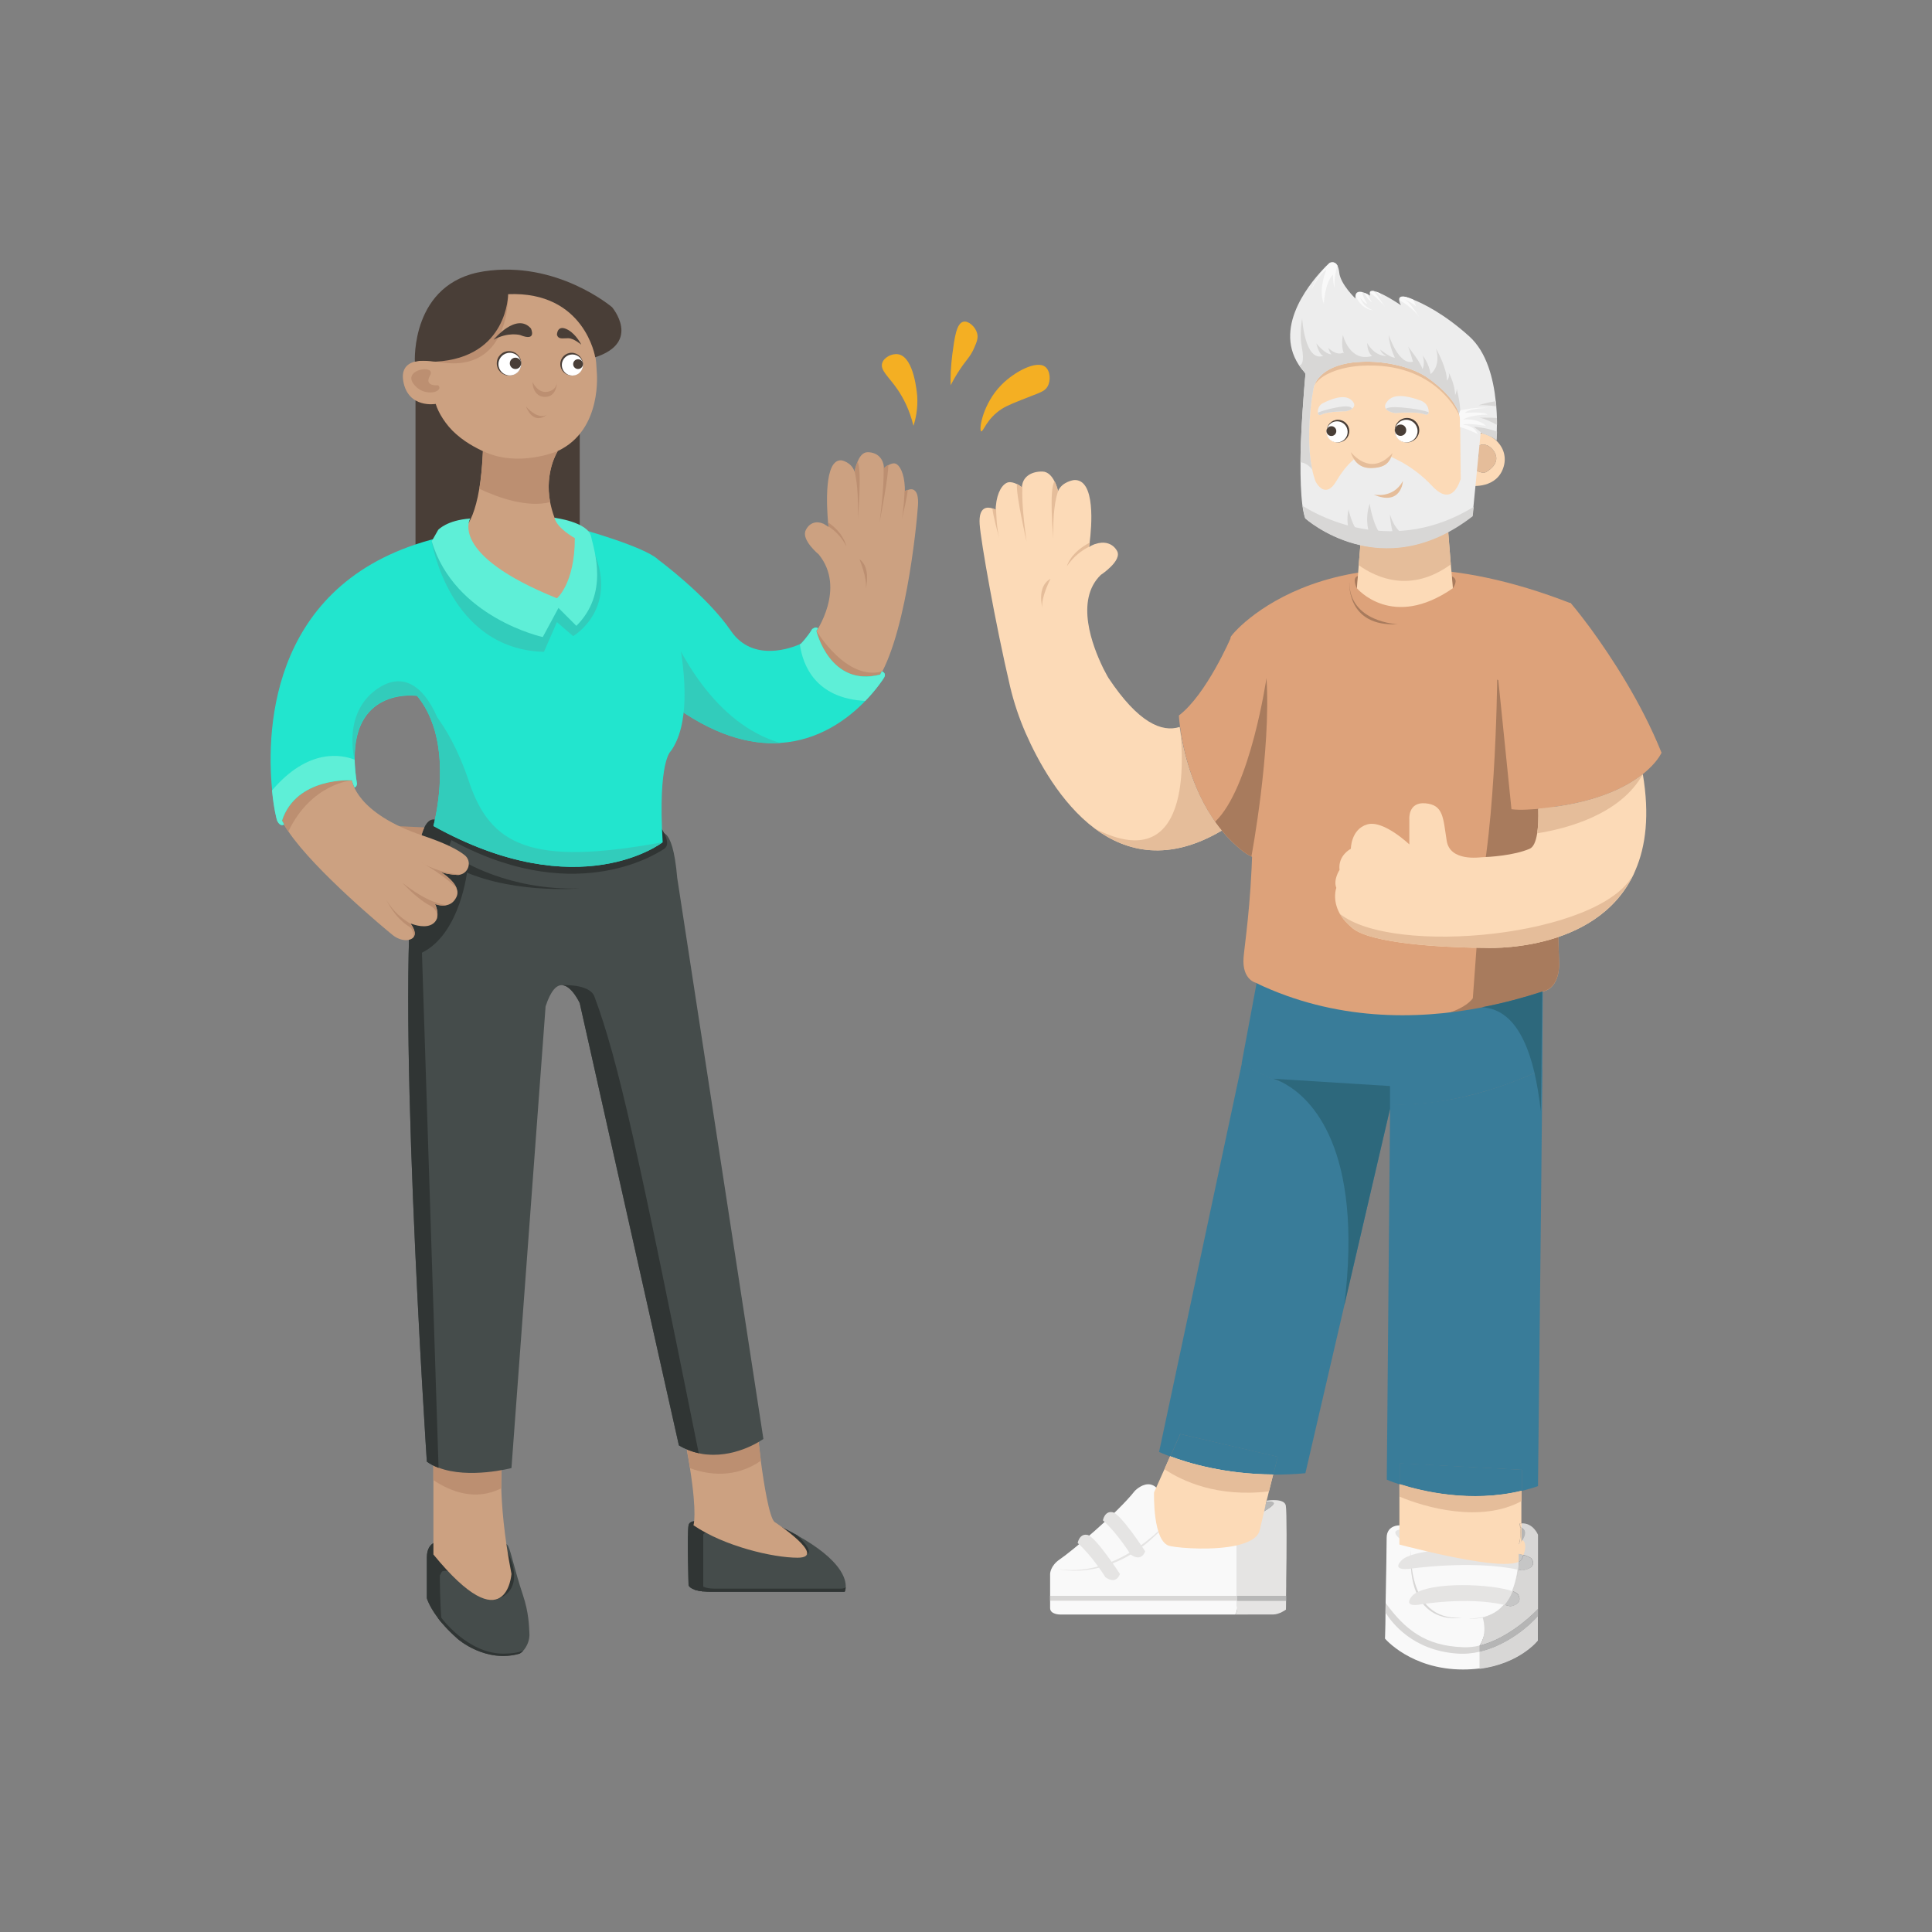 <svg xmlns="http://www.w3.org/2000/svg" xmlns:xlink="http://www.w3.org/1999/xlink" id="Calque_2" x="0px" y="0px" viewBox="0 0 1500 1500" style="enable-background:new 0 0 1500 1500;" xml:space="preserve"><rect x="0" y="0" width="1500" height="1500" fill="#808080" stroke="none"/><style type="text/css">	.st0{fill:#493E37;}	.st1{fill:#454C4B;}	.st2{fill:#303534;}	.st3{fill:#CCA181;}	.st4{fill:#BC8F71;}	.st5{fill:#FFFFFF;}	.st6{fill:#22E5CE;}	.st7{fill:#32CCBB;}	.st8{fill:#5EEFD7;}	.st9{fill:#F9F9F9;}	.st10{fill:#D8D7D6;}	.st11{fill:#E5E4E3;}	.st12{fill:#FCDAB7;}	.st13{fill:#B7B7B7;}	.st14{fill:#B5B5B5;}	.st15{fill:#C6C6C6;}	.st16{fill:#DDA27A;}	.st17{fill:#A87B5D;}	.st18{fill:#397C99;}	.st19{fill:#2D687C;}	.st20{fill:#E5BD9A;}	.st21{fill:#EDEDED;}	.st22{fill:#F4AF23;}</style><g>	<g id="polo_x5F_elle">		<g>			<rect x="322.6" y="276.4" class="st0" width="127.5" height="175.5"></rect>			<path class="st1" d="M406.3,1281.5c-1.1,1.3-2.3,2.1-2.9,2.4c-26.5,7.6-48-11.4-48-11.4c-5-4.4-9.1-8.6-12.4-12.5     c-1.1-1.3-2.1-2.5-3-3.8c-6.9-9.2-8.6-15.3-8.6-15.3s0-17.7,0-31.6s11.4-12.6,11.4-12.6l4.7-0.1l37.6-1c2.8-0.1,8.5,2.4,9.5,4.9     c2.7,6.1,4.7,17.7,11.4,37.9c4.7,14,4.7,24.6,5,29C411.6,1273.5,408.8,1278.7,406.3,1281.5z"></path>			<path class="st1" d="M656.6,1232.4c-0.1,2.3-0.8,3.5-0.8,3.5s-87.1,0-103.5,0c-2.4,0-4.5-0.1-6.3-0.3c-3.3-0.4-5.6-0.9-7.2-1.5     c-3.7-1.4-4.2-3.2-4.2-3.2s-1.3-40.4,0-46.7c1.3-6.3,16.4-1.3,16.4-1.3h0.8l41,1l11.1,0.3c5.4,2.7,10.4,5.2,14.8,7.7     C653.2,1211.1,657,1225.9,656.6,1232.4z"></path>			<path class="st2" d="M342.8,1220.7c-1.3,2.5-1.3,2.5-1.3,2.5s0,23,1.5,36.7c-9.6-11.4-11.6-19.1-11.6-19.1s0-17.7,0-31.6     s11.4-12.6,11.4-12.6l4.7-0.1l4.2,24.1C351.6,1220.7,343.9,1218.2,342.8,1220.7z"></path>			<path class="st2" d="M383.3,1242.2c0,0,28.9-3.8,8.7-41.7C371.8,1162.7,383.3,1242.2,383.3,1242.2L383.3,1242.2z"></path>			<path class="st2" d="M552.6,1190.3c0,0-6.6-1.1-6.6,1.4v43.9c-10.5-1.1-11.4-4.8-11.4-4.8s-1.3-40.4,0-46.7     c1.3-6.3,16.4-1.3,16.4-1.3h0.8L552.6,1190.3z"></path>			<path class="st2" d="M626.7,1206.6c0,0-30.8-15.3-33.8-22.7l11.1,0.3c5.4,2.7,10.4,5.2,14.8,7.7     C632.8,1205.1,626.7,1206.6,626.7,1206.6z"></path>			<path class="st2" d="M656.6,1232.4c-0.1,2.3-0.8,3.5-0.8,3.5s-87.1,0-103.5,0c-2.4,0-4.5-0.1-6.3-0.3c-3.3-0.4-5.6-0.9-7.2-1.5     c1.3-3.5,3.4-5.7,3.4-5.7s1.3,5,12.6,5s98.5,0,98.5,0S655.1,1233.4,656.6,1232.4z"></path>			<path class="st2" d="M406.3,1281.5c-1.1,1.3-2.3,2.1-2.9,2.4c-26.5,7.6-48-11.4-48-11.4c-5-4.4-9.1-8.6-12.4-12.5     c-1.1-1.3-2.1-2.5-3-3.8c1.3-0.1,2.7-0.1,2.7-0.1s20.3,27.8,48.1,27.8C397.7,1283.9,402.6,1283,406.3,1281.5z"></path>			<path class="st3" d="M457,415.9c0,0,20.2,59.3-17.7,77S351,426,349.7,423.5c-1.3-2.5,5-8.8,5-8.8s11.6-0.9,17.4-35.1     c1.3-7.8,2.3-17.5,2.8-29.3l0,0c-0.5-0.4-11.6-5-20.8-13.3c-8-6.9-14-17-15.8-23.4c0,0-21.5,3.8-25.2-17.7s25.2-15.1,25.2-15.1     s5-58.1,60.6-58.1c2.8,0,61.9-5,64.4,65.6c0,0,5,45.4-30.3,61.9c0,0-10.4,15.9-5.9,39.6c0.8,3.8,1.8,7.8,3.4,12.1L457,415.9z"></path>			<path class="st3" d="M712.7,392.6c-1,15.1-10.1,108.6-34.1,138.9c0,0-49.2,15.1-45.4-40.4c0,0,24-34.1,2.5-60.6     c0,0-13.9-11.4-10.1-18.9c3-6.1,8.6-7.3,13.9-4.9c0.3,0.1,0.5,0.3,0.6,0.4c1,0.5,2.1,1.3,3.2,2c0,0,0-0.1,0-0.3     c0-0.5-0.1-1.6-0.4-3.2c-1-11.7-3.4-49.4,10.5-48.2c0,0,7.6,1.3,10.1,8.8c0,0,0,0,0-0.1c0.1-0.6,0.8-4.2,2.3-7.6     c1.5-3.8,4-7.4,7.8-7.4c6.6,0,11.2,3.8,12.4,9.8c0.1,0.9,0.3,1.8,0.3,2.8c0,0,1.4-1.4,3.4-2.5c1.6-1,3.7-1.8,5.4-1.3     c3.5,1.1,6.9,7.6,7.4,18.3c0,1,0.1,2,0.1,3.2c0,0,0.9-0.6,2.3-1C708,379.1,713.6,379.1,712.7,392.6z"></path>			<path class="st4" d="M657.1,424.1c-4-7.7-9.2-12.4-13.9-15.4c0-0.5-0.1-1.6-0.4-3.2C654.8,413.6,657,423.4,657.1,424.1z"></path>			<path class="st3" d="M397.1,1222c0,0-3.8,54.3-60.6-15.1v-72c0,0,37.9-27.8,53,6.3c0,0-0.4,4.8-0.3,14.3     C389.6,1168.7,391.1,1191.1,397.1,1222z"></path>			<path class="st3" d="M619.2,1209.4c-18.9,0-56.8-8.8-80.8-25.2c0,0,3-8.1-2.7-44.2c-0.6-4.3-1.5-8.8-2.4-13.9     c-8.8-48,51.8-29,55.5-7.6c0,0,0.8,6.7,1.9,15.7c2.3,17.5,6.6,44.2,10.7,47.5C601.6,1181.6,643.2,1209.4,619.2,1209.4z"></path>			<path class="st4" d="M413.5,296.6c0,0,3.8,8.8,11.4,7.6s7.6-7.6,7.6-7.6s0,10.1-7.6,11.4C417.2,309.2,413.5,302.9,413.5,296.6z"></path>			<path class="st4" d="M424.8,321.9c0,0-6.3,5-16.4-6.3C408.4,315.6,413.5,330.7,424.8,321.9z"></path>			<path class="st4" d="M427.1,389.9c-17.9,4.3-39.9-3.3-54.9-10.4c1.3-7.8,2.3-17.5,2.8-29.3c27.1,13.3,58.1,0,58.1,0     S422.7,366.2,427.1,389.9z"></path>			<path class="st4" d="M389.2,1155.5c-20.2,10.2-39.5,2.5-52.8-6.4v-14.1c0,0,37.9-27.8,53,6.3     C389.5,1141.2,389.1,1146,389.2,1155.5z"></path>			<path class="st4" d="M590.8,1134.1c-20.1,13.9-40.9,11-55,5.8c-0.6-4.3-1.5-8.8-2.4-13.9c-8.8-48,51.8-29,55.5-7.6     C588.9,1118.5,589.7,1125.2,590.8,1134.1z"></path>			<path class="st4" d="M394.5,228.4c0,0,2.5,65.6-58.1,51.8C336.5,280.2,350.3,213.3,394.5,228.4L394.5,228.4z"></path>			<circle class="st0" cx="443.8" cy="282.7" r="8.8"></circle>			<ellipse class="st0" cx="395.2" cy="282.1" rx="9.5" ry="9.5"></ellipse>			<circle class="st5" cx="395.8" cy="282.7" r="8.8"></circle>			<circle class="st5" cx="444.4" cy="283.4" r="8.2"></circle>			<circle class="st0" cx="400.2" cy="282.1" r="4.4"></circle>			<circle class="st0" cx="448.8" cy="282.7" r="3.8"></circle>			<path class="st4" d="M666,402.7c0.6-18.9-0.9-30.2-2.5-36.7c0.1-0.6,0.8-4.2,2.3-7.6C669.4,364.4,666,402.7,666,402.7z"></path>			<path class="st4" d="M682.9,405.4c3.2-24.4,3.4-37.7,3-44.8c0.1,0.9,0.3,1.8,0.3,2.8c0,0,1.4-1.4,3.4-2.5     C690.2,368.5,682.9,405.4,682.9,405.4z"></path>			<path class="st4" d="M700,403.8c0,0.3-0.1,0.5-0.1,0.6C699.9,404.3,699.9,404.1,700,403.8z"></path>			<path class="st4" d="M704.8,380.2c-0.5,5.7-3.4,17.9-4.7,23.1c1.5-7.3,2.1-17.7,2.3-25.1c0,1,0.1,2,0.1,3.2     C702.6,381.2,703.5,380.6,704.8,380.2z"></path>			<path class="st4" d="M667.3,434.2c0,0,6.2,15.1,4.9,22.7C672.3,456.9,676.4,440.5,667.3,434.2z"></path>			<path class="st4" d="M634,489.9c0,0,23.1,39,50.9,31.4s0,0,0,0s0,27.8-44.2,18.9C596.5,531.4,634,489.9,634,489.9L634,489.9z"></path>			<path class="st4" d="M340.2,299.1c0,0-11.4,1.3-6.3-7.6c5-8.8-21-5-13,6.3C328.9,309.2,345.3,304.2,340.2,299.1z"></path>			<path class="st0" d="M383.2,263.8c0,0,17.7-21.6,29-8.8c0,0,5,10.4-8.2,5.2C404,260.1,394.5,257.5,383.2,263.8z"></path>			<path class="st0" d="M432.4,260c0,0,0-8.8,8.8-3.8c6.4,3.7,10.1,11.4,10.1,11.4s-5.8-5-10.1-5C436.9,262.5,433.7,263.8,432.4,260     z"></path>			<path class="st0" d="M394.5,228.4c0,0,0,49.2-56.2,52.4c0,0-12.8-1.6-16.2,0.1c0,0-3.4-61.4,53.4-70.2s99.7,27.8,99.7,27.8     s23.1,27.1-13.1,38.9C462.2,277.4,453.9,225.9,394.5,228.4z"></path>			<path class="st1" d="M592.7,1117.2c0,0-19.4,14.1-43.3,12.1c-2.3-0.1-4.5-0.5-6.9-1c-5-1.1-10.2-3-15.4-6.1l-77-343.4     c0,0-6.2-13.5-13.6-13.9c-4.2-0.3-8.7,3.7-12.9,16.4l-26.5,358.5c0,0-33.1,8.7-56.6-0.3c-3.3-1.3-6.3-2.8-9.1-4.8     c0,0-25.8-388.7-8.5-466c0.6-2.9,1.4-5.4,2.1-7.4c0,0,0-0.3,0-0.6c0.1-1.3,0.5-4.5,1.3-8.2c0.6-3.4,1.8-7.2,3.2-10.2     c2.3-4.8,5.7-7.8,10.7-4.9c2.1,1.3,8.3,2.4,17.3,3.3c43.7,4.7,151.9,5.6,151.9,5.6c2.5,1.3,12.6-8.8,16.4,35.3     C533.4,730.9,592.7,1117.2,592.7,1117.2z"></path>			<path class="st2" d="M542.5,1128.3c-5-1.1-10.2-3-15.4-6.1l-77-343.4c0,0-6.2-13.5-13.6-13.9l0,0c0,0,21.2-1.3,25,8.8     C480.2,823.9,495.5,895,542.5,1128.3z"></path>			<path class="st2" d="M327.6,739.7l12.9,400c-3.3-1.3-6.3-2.8-9.1-4.8c0,0-25.8-388.7-8.5-466c21.2,0.8,40,5.8,40,5.8     C363,674.9,357.9,724.6,327.6,739.7z"></path>			<path class="st2" d="M352,672.3l-26.9-11.5c0.1-1.3,0.5-4.5,1.3-8.2c0.6-3.4,1.8-7.2,3.2-10.2c2.3-4.8,5.7-7.8,10.7-4.9     c2.1,1.3,8.3,2.4,17.3,3.3C340.7,661.7,352,672.3,352,672.3z"></path>			<path class="st2" d="M509.4,637.5c0,0,13.9,16.4,6.3,21.5s-72.5,45.8-168.8-8.7c0,0-15.3-11.4,2.9-14     C368,633.6,509.4,637.5,509.4,637.5z"></path>			<path class="st2" d="M357.5,667.3c0,0,36.5,24.1,92.3,22.5c0,0-56.9,4.9-97.8-17.3S357.5,667.3,357.5,667.3z"></path>			<path class="st4" d="M329.5,642.4c-1.5,3-2.5,6.8-3.2,10.2l-22.7-11.4L329.5,642.4z"></path>			<path class="st3" d="M357.5,679c-0.8,0.3-1.6,0.3-2.5,0.3c-4.5-0.3-9.8-0.9-13.4-2.7c0.6,0.4,10.2,6.1,12.9,13     c0.9,2.3,1,4.7-0.3,7.2c-1.9,3.7-4.5,5.3-7.2,5.9c-4.7,1.1-9.2-0.9-9.2-0.9s3.4,6.8,1.1,12.1c-0.5,1.1-1.3,2.1-2.4,3     c-5.6,4.4-14.9,1.1-17.2,0.3l0,0c-0.3-0.1-0.4-0.1-0.5-0.1c0.3,0.4,4.9,6.4,2.5,10.1c0,0.1-0.1,0.1-0.1,0.3     c-2.7,3.5-10.1,3.4-16.3-1.5c-5.3-4.3-60.1-49.7-80.9-80.3c-3.7-5.3-6.3-10.2-7.4-14.4c0,0,17.7-41.7,56.8-25.2     c0,0,2.5,25.2,55.5,42.9c16.7,5.6,26.4,10.6,31.8,14.9C366.5,668.4,364.1,677.4,357.5,679z"></path>			<path class="st4" d="M326.6,669.2c0.5,0.3,1.6,1,3.3,2C328.8,670.6,327.6,669.9,326.6,669.2z"></path>			<path class="st4" d="M355,679.3c-4.5-0.3-9.8-0.9-13.4-2.7c0.6,0.4,10.2,6.1,12.9,13c-6.1-6.7-18.4-14.8-24.5-18.4     c10.7,5.9,22.3,7.4,27.6,7.8C356.8,679.3,355.9,679.3,355,679.3z"></path>			<path class="st4" d="M337.7,701.9c0,0,3.4,6.8,1.1,12.1c0.9-3.7,0.5-8.1-4.9-10.9c-9.8-4.9-20.7-16.9-21.5-17.7     c19.1,15,30.6,17,34.5,17.3C342.3,703.9,337.7,701.9,337.7,701.9z"></path>			<path class="st4" d="M321.3,727.1c0,0.1-0.1,0.1-0.1,0.3c-0.6-6.8-3.3-7.8-3.3-7.8c-11.9-7.4-17.7-20.6-18.1-21.3     c5.2,9.5,13.3,15.7,19.4,19.1c-0.3-0.1-0.4-0.1-0.5-0.1C319,717.4,323.8,723.5,321.3,727.1z"></path>			<path class="st4" d="M273.3,605.9c0,0-31.4,2.1-49.4,39.6c-3.7-5.3-6.3-10.2-7.4-14.4C216.5,631.2,234.2,589.5,273.3,605.9z"></path>			<path class="st6" d="M686.2,526.4c-0.6,1-5.6,8.7-14.4,17.8c-13.3,13.8-35.5,30.6-65.9,32.6c-23.9,1.5-52.8-6.1-86.4-31.6     l-5.7-71.5l-3.2-39.5c0,0,37.9,27.8,56.8,55.5c17.3,25.4,48.4,12.8,53.5,10.5c0.5-0.3,0.8-0.4,0.8-0.4s5-5,8.8-11.4     c0,0,2.9-2.4,4.5-0.6l-1.3,1.9c0,0,10.5,44.1,49.6,34l1.3-2.5C684.9,521.3,688.7,522.6,686.2,526.4z"></path>			<path class="st7" d="M605.9,576.9c-23.9,1.5-52.8-6.1-86.4-31.6l-5.7-71.5C526.6,506.8,555,561.9,605.9,576.9z"></path>			<path class="st6" d="M520.8,583.2c0,0-10.1,7.6-6.3,70.7c0,0-64.4,50.5-178-12.6c0,0,11.6-42,0-77.5c-2.8-8.5-6.8-16.4-12.6-23.5     l0,0c0,0-49.4-7.3-48.5,49.7c0.1,5.6,0.6,11.6,1.8,18.4c0,0,0,2.4-1.9,3c0,0-1.9-4.3-1.9-5.6c0,0-43.2-2.9-54.4,31.3l1.6,3     c0,0-2.8,2.3-5.3-2.8c-0.5-1.1-2.7-10-4-23.6c-5-50,0-164.4,129-196.1l0.4,0.3l82.9,56.6l20.2-10.1c0,0,15-26.1,7.6-51.1     c-0.3-0.9-0.5-1.8-0.9-2.7c0,0,48.7,13.4,60.1,23.5C510.7,434.2,549.8,542.8,520.8,583.2z"></path>			<path class="st7" d="M445,493.9l-12.6-10.9l-10.1,23.1c-73.9-2.1-87.1-85.8-87.1-85.8s2-0.9,5.4-2.3l82.9,56.6l20.2-10.1     c0,0,15-26.1,7.6-51.1c3.2,2.9,5.8,6.4,7.8,10.7C482.4,472,445,493.9,445,493.9z"></path>			<path class="st8" d="M430.5,402c0,0,25.9,3.2,28.4,14.5c2.5,11.4,13.9,44.2-11.4,69.4l-13.9-13.9l-12.2,22.6     c0,0-68.6-15-86.2-74.4l5-8.8c0,0,6.8-7.6,24.9-8.8c0,0-17.3,27.8,67.3,61.9c0,0,13.9-11.4,13.9-46.7     C446.3,417.8,432.4,410.2,430.5,402z"></path>			<path class="st8" d="M686.2,526.4c-0.6,1-5.6,8.7-14.4,17.8c-38.8-2-48.5-27.8-50.8-43.9c0.5-0.3,0.8-0.4,0.8-0.4s5-5,8.8-11.4     c0,0,2.9-2.4,4.5-0.6l-1.3,1.9c0,0,10.5,44.1,49.6,34l1.3-2.5C684.9,521.3,688.7,522.6,686.2,526.4z"></path>			<path class="st8" d="M277.1,608.4c0,0,0,2.4-1.9,3c0,0-1.9-4.3-1.9-5.6c0,0-43.2-2.9-54.4,31.3l1.6,3c0,0-2.8,2.3-5.3-2.8     c-0.5-1.1-2.7-10-4-23.6c28.2-33.2,54.2-27.8,64.1-23.9C275.5,595.6,276,601.6,277.1,608.4z"></path>			<path class="st7" d="M514.5,653.9c0,0-64.4,50.5-178-12.6c0,0,17.7-64.4-12.6-101c0.8,0.5,23.7,17,40.1,66.2     C380.6,656.4,412.2,672.8,514.5,653.9z"></path>			<path class="st7" d="M341.2,561.6l-4.8,2c-2.8-8.5-6.8-16.4-12.6-23.5l0,0c0,0-49.4-7.3-48.5,49.7c0,0-10.4-38.4,20.3-56.7     C326.4,515,341.2,561.6,341.2,561.6z"></path>		</g>	</g>	<g>		<path class="st9" d="M959,1253.5c-47.6,0-136.1,0-136.1,0s-7.6,0-7.6-5v-20.8c0-3.3,0-5.7,0-5.7s0-6.3,7.6-11.4    c7.6-5,44.2-35.3,58.1-53c0,0,18.9-20.2,25.2,18.9c0,0,2.5,17.7,40.4,15.1c0,0,4.5-1.3,10.5-3.9c1.6,0.9,3.4,3.5,3.4,11.5v48    C960.5,1247.2,961.1,1250.7,959,1253.5z"></path>		<rect x="815.3" y="1239" class="st10" width="145.2" height="3.8"></rect>		<path class="st10" d="M998.6,1239c0,1.3,0,2.5,0,3.8h-0.1c0-1.1,0-2.4,0-3.8H998.6z"></path>		<path class="st11" d="M858.2,1224.5c0,0-10.1-16.4-21.5-26.5c0,0,1.3-7.6,7.6-6.3c6.3,1.3,25.2,30.3,25.2,30.3    S867.1,1230.8,858.2,1224.5z"></path>		<path class="st11" d="M877.8,1206.9c0,0-10.1-16.4-21.5-26.5c0,0,1.3-7.6,7.6-6.3c6.3,1.3,25.2,30.3,25.2,30.3    S886.6,1213.2,877.8,1206.9z"></path>		<path class="st11" d="M910,1177.8c0,0-39.1,48-88.4,40.4C821.6,1218.2,868.3,1230.8,910,1177.8z"></path>		<path class="st12" d="M1181.4,1182.7v3.5c-0.4-0.1-0.6-0.4-1-0.5c-0.1-1.8-0.3-2.9-0.3-2.9    C1180.5,1182.8,1181,1182.7,1181.4,1182.7z"></path>		<path class="st9" d="M1148.7,1282.4v-4.7c0,0,0-0.1,0.1-0.1c6.3-9.8,4.4-21.8,4.4-21.8c6.4-1.9,11.2-5.3,15-9.7    c2.7-3.2,4.7-6.8,6.2-10.6c2.3-5.6,3.5-11.5,4.2-16.8c0.3-2.1,0.4-4,0.5-6.1c0.1-2.3,0.1-4.4,0.1-6.2c0-4.4-0.4-7.2-0.4-7.2l0,0    l0,0c-0.5-0.8-16.8-26.5-37.9-27.8c-21.5-1.3-45.4,29-45.4,29s0,0-0.1,0c-0.9-0.6-7.3-5-8.6-13c0-0.4-0.1-0.8-0.1-1.3    c0-0.6-0.1-1.1-0.1-1.8c0,0-10-0.4-10,9.7c0,5.8-0.4,30.6-0.8,50.6c0,2.5-0.1,5-0.1,7.4c0,0.1,0,0.3,0,0.5c0,3.4-0.1,6.4-0.1,9.1    c-0.1,6.4-0.3,10.6-0.3,10.6s20.2,24,60.6,24c4.5,0,8.7-0.3,12.8-0.8c31.4-4,45.3-22,45.3-22v-18.8    C1188,1261.8,1170.6,1277.4,1148.7,1282.4z"></path>		<path class="st10" d="M1095.6,1200.5c0,0-5,58.1,39.1,55.5C1134.7,1256,1090.5,1264.9,1095.6,1200.5z"></path>		<path class="st10" d="M1178.9,1199.2c0,0,5.6,59.7-38.6,57.2C1140.3,1256.4,1184,1263.6,1178.9,1199.2z"></path>		<path class="st10" d="M1148.9,1277.6l-0.1,0.1v4.7c-5.7,1.3-11.6,1.9-17.8,1.4c-34-2.5-50.1-23.6-55.2-31.6c0-0.1-0.1-0.1-0.1-0.3    c0-2.1,0.1-4.7,0.1-7.3l0.1,0.1c14.8,20.1,30.3,33.2,60.1,34.2C1140.3,1279.1,1144.6,1278.6,1148.9,1277.6z"></path>		<path class="st11" d="M1174.5,1235.5c-1.5,3.8-3.7,7.4-6.2,10.6c-29.8-6.9-67.5-0.1-67.5-0.1c-12.6,1.3-3.8-7.6-3.8-7.6    C1110,1227.4,1159.1,1229.8,1174.5,1235.5z"></path>		<path class="st11" d="M1179.2,1212.6c-0.1,1.9-0.3,3.9-0.5,6.1c-36.6-7.8-84.8-0.6-84.8-0.6c-15.4,1.3-4.7-7.6-4.7-7.6    c4-2.8,10.9-4.7,18.9-5.9l0,0c22.2-3.3,54.8-1.6,71.1,1.9C1179.3,1208.2,1179.3,1210.3,1179.2,1212.6z"></path>		<path class="st12" d="M1181.4,1196.7c-1.4,2-2.3,2.4-2.5,2.5c1.8-1.8,1.6-9.3,1.4-13.5c0.4,0.1,0.8,0.4,1,0.5v8.7v1.8H1181.4z"></path>		<path class="st11" d="M1182.2,1195.6c-0.1,0.3-0.3,0.5-0.4,0.6s-0.3,0.4-0.4,0.5v-1.8C1181.4,1194.9,1181.8,1195.2,1182.2,1195.6z    "></path>		<path class="st11" d="M1095.5,1200.5c-1.5-0.9-19.6-11-8.7-13h0.1C1088.3,1195.4,1094.6,1199.9,1095.5,1200.5z"></path>		<path class="st11" d="M998.6,1227.6c0,1.3,0,2.5,0,3.8c0,2.8-0.1,5.3-0.1,7.6h-38v-39.8c0-8-1.8-10.6-3.4-11.5    c6.1-2.5,13.3-6.4,19.1-11.5c1-0.5,3-1.6,5.3-2.9c5.8-3.4,12.5-8.2,1.6-7.1c0.1-0.4,0.3-0.8,0.3-1.1c1.9-0.3,13.8-1.9,14.9,3.8    C999.1,1173,999,1205.2,998.6,1227.6z"></path>		<path class="st13" d="M998.5,1239c0,1.4,0,2.7,0,3.8h-38v-3.8H998.5z"></path>		<path class="st11" d="M998.5,1242.8c0,4.3-0.1,6.9-0.1,6.9s-5,3.8-10.1,3.8H959c2.3-2.8,1.5-6.3,1.5-6.3v-4.4H998.5z"></path>		<path class="st13" d="M981.6,1173.3c-2.3,1.3-4.3,2.4-5.3,2.9c2.1-1.9,4-3.8,5.7-6.1c0,0,1.1-3.9,1.3-3.9    C994.1,1165.1,987.4,1169.9,981.6,1173.3z"></path>		<path class="st14" d="M1181.4,1198v-3v-8.7C1185.5,1188.4,1185.2,1192.9,1181.4,1198z"></path>		<path class="st10" d="M1148.7,1282.4v13.3c31.4-4,45.3-22,45.3-22v-18.8C1188,1261.8,1170.6,1277.4,1148.7,1282.4z"></path>		<path class="st10" d="M1194.1,1191.6v57.7c-8.3,8.6-26,23.6-45.2,28.3c6.3-9.8,2.3-21.6,2.3-21.6c6.4-1.9,13.4-5.6,17-10    c1.5,0.4,2.9,0.8,4.4,1.1c0,0,10.1-1.3,6.3-8.8c-0.5-1-2.1-2-4.4-2.9c2.3-5.6,3.5-11.5,4.2-16.8c1,0.3,1.9,0.4,2.9,0.6    c0,0,12.4-1.3,7.7-8.8c-0.6-1.1-2.9-2.1-6.3-3.2l0,0c-1.1-0.3-2.3-0.6-3.7-0.9c0-4.4-0.4-7.2-0.4-7.2c0.1-0.1,1.3-1.1,2.5-2.5    c0.1-0.1,0.8-1.1,0.8-1.1c1.9-2.9,3.3-7.2-0.8-9.3v-3.5C1190.5,1182.4,1194.1,1191.6,1194.1,1191.6z"></path>		<path class="st15" d="M1172.6,1247.2c-1.4-0.4-2.9-0.8-4.4-1.1c2.7-3.2,4.7-6.8,6.2-10.6c2.4,0.9,3.9,1.9,4.4,2.9    C1182.7,1245.9,1172.6,1247.2,1172.6,1247.2z"></path>		<path class="st14" d="M1194.1,1249.3v5.6c-6.1,6.9-23.5,22.5-45.3,27.5v-4.7c0,0,0-0.1,0.1-0.1    C1168,1272.9,1185.7,1257.9,1194.1,1249.3z"></path>		<path class="st15" d="M1182.8,1207.3L1182.8,1207.3c-0.4,1-0.9,2.1-1.4,3.3c-0.4,0.9-1.3,1.5-2.3,2c0.1-2.3,0.1-4.4,0.1-6.2    C1180.5,1206.7,1181.8,1207,1182.8,1207.3z"></path>		<path class="st15" d="M1181.6,1219.3c-1-0.3-1.9-0.5-2.9-0.6c0.3-2.1,0.4-4,0.5-6.1c1.1-0.5,1.9-1.3,2.3-2c0.6-1.1,1-2.3,1.4-3.3    c3.4,1,5.7,2,6.3,3.2C1193.8,1218,1181.6,1219.3,1181.6,1219.3z"></path>		<g id="tshirt_00000020369740413698845350000003030739760029124772_">			<path class="st16" d="M971.4,664.9c-1.9-0.9-3.8-2-5.8-3.5c-6.4-4.9-12.1-10.5-17-16.5c-1.9-2.3-3.7-4.7-5.3-6.9     c-18.8-26.6-25.1-58.6-27.1-73.7c-0.8-5.6-0.9-8.8-0.9-8.8c21.5-16.4,40.4-60.6,40.4-60.6s26.5,2.5,49.2,24     C1026.4,539.3,1013.5,683.5,971.4,664.9z"></path>			<path class="st16" d="M1290,584.4c0,0-3.2,7.6-14.4,16.5c-7.2,5.8-17.7,12.1-32.8,17.3c-12.6,4.3-28.5,7.8-48.4,9.6     c-3,0.3-6.1,0.5-9.2,0.6c-4.2,0.3-8.1,0.1-11.6-0.3l-10.2-101.5l-2.9-29c1.1-2.4,1.9-3.9,2.1-4.3c2.5-3.8,12.6-25.2,56.8-25.2     c0,0,5.8,6.7,14.3,18.2l0,0c0.5,0.6,1,1.3,1.5,2C1250.6,509.5,1274.2,545,1290,584.4z"></path>			<path class="st16" d="M1210.5,747.3c0,0,1.3,19.6-12.6,22.5l-11,22.2l-0.4,0.8c0,0-149,11.4-149,12.6c0,1.3-61.9-42.2-61.9-42.2     s-11.4-2-10.1-19.7s20.2-126.2-10.1-248.7c-0.4-1.8,79.5-98.5,263.9-26.5L1202.9,669l5.3,33.8l1,6.6L1210.5,747.3z"></path>			<path class="st17" d="M1054.3,447.2l-0.8,9.7C1053.5,456.9,1049.2,448.6,1054.3,447.2z"></path>			<path class="st17" d="M1127.9,456.9l-0.8-9.5C1130,448.6,1131.8,451.2,1127.9,456.9z"></path>			<path class="st17" d="M971.6,664.9c0,0,0,0-0.1,0c-1.9-0.9-3.8-2-5.8-3.5c-6.4-4.9-12.1-10.5-17-16.5c-1.9-2.3-3.7-4.7-5.3-6.9     c27.4-25.9,39.9-111.6,39.9-111.6C987,583.1,971.6,664.9,971.6,664.9z"></path>			<path class="st17" d="M1242.8,619.5c-2.3,35.9-30,79.8-31.1,79.8c-1.3,0-84.2,56.1-68.2,12.6c17.7-48,18.9-184.3,18.9-184.3     s0.3,0.1,0.9,0.5l10.2,100.2c3.5,0.4,7.4,0.5,11.6,0.3c3.2-0.1,6.2-0.4,9.2-0.6C1214.3,626.2,1230.2,623.9,1242.8,619.5z"></path>			<path class="st17" d="M1197.8,769.7l-11,22.2c-23.4-1-80.5-0.9-71.1-3c22.7-5,27.8-13.9,27.8-13.9l3.8-51.8     c0,0,36.1-12.2,60.9-20.5l1,6.6l1.3,37.9C1210.5,747.3,1211.7,766.8,1197.8,769.7z"></path>			<path class="st17" d="M1047.6,451.8c0,0-2.5,35.3,37.9,32.8C1085.5,484.7,1047.6,483.4,1047.6,451.8z"></path>		</g>		<g id="pantalon_00000097459968070954615690000010240044097857870748_">			<path class="st18" d="M1197.5,830.2l-1,100.6l-2.4,223c-4.2,1.5-8.5,2.7-12.6,3.7v-16.3l-94.7-5v16.3c-6.4-2-10.1-3.7-10.1-3.7     l2.5-283.4v-4.4l-35.5,152.6l-30.2,130.2c-8.7,0.8-17,1.1-25,1.1c2-8.1,3.5-13.8,3.5-13.8l-75.7-17.7l-7.7,17.4     c-5.7-2.1-8.7-3.5-8.7-3.5l64.3-301.9c9.6,5.7,21,11.4,33.8,16.3c23,9,50.9,15.7,82.9,15.9c17.7,0.1,36.5-1.8,56.6-6.3     C1156.4,846.9,1176.5,840,1197.5,830.2z"></path>			<path class="st18" d="M992.1,1131c0,0-1.5,5.7-3.5,13.8c-37.6-0.3-66.4-8.8-80-13.9l7.8-17.5L992.1,1131z"></path>			<path class="st18" d="M1181.4,1141.1v16.3c-39.4,9.5-77.1,0.4-94.7-5.2v-16.2L1181.4,1141.1z"></path>			<path class="st18" d="M1197.8,769.7c-0.1,20.2-0.3,40.4-0.4,60.6c-0.3,0.1-0.5,0.3-0.8,0.4c-1.8,0.9-3.5,1.6-5.3,2.4     c-13.6,6.1-26.8,10.9-39.5,14.5c-0.9,0.3-1.9,0.5-2.8,0.8c-2.7,0.8-5.4,1.5-8.1,2.1c-1.1,0.3-2.4,0.6-3.5,0.9     c-1.3,0.3-2.4,0.5-3.7,0.8c-0.8,0.1-1.5,0.4-2.3,0.5c-0.6,0.1-1.4,0.3-2,0.4l0,0c-1.9,0.4-3.9,0.8-5.8,1.1     c-0.4,0.1-0.9,0.1-1.3,0.3c-2.1,0.4-4.3,0.6-6.4,1c-2.4,0.4-4.7,0.6-6.9,0.9c-5.8,0.6-11.4,1-16.9,1.3c-3.8,0.1-7.4,0.3-11,0.3     c-1,0-2.1,0-3.2,0c-1,0-1.9,0-2.8-0.1c-0.1,0-0.3,0-0.3,0c-0.9,0-1.6,0-2.5-0.1c-1,0-2.1-0.1-3.2-0.1c-0.8,0-1.5-0.1-2.3-0.1     c-0.5,0-1.1-0.1-1.6-0.1c-0.6,0-1.3-0.1-1.9-0.1c-1.6-0.1-3.2-0.3-4.7-0.5c-1-0.1-2.1-0.3-3.2-0.4c-1.1-0.1-2.3-0.3-3.4-0.4     c-0.8-0.1-1.5-0.3-2.3-0.3c-3.8-0.5-7.6-1.1-11.2-1.9c-0.5-0.1-1-0.3-1.5-0.3c-1-0.3-2.1-0.4-3.2-0.6c-0.1,0-0.3,0-0.3,0     c-1.1-0.3-2.3-0.5-3.4-0.8c-0.3,0-0.5-0.1-0.8-0.1c-1-0.3-1.9-0.5-2.9-0.8c-1.6-0.4-3.3-0.8-4.9-1.3c-1.1-0.3-2.3-0.6-3.5-1     c-0.9-0.3-1.9-0.5-2.8-0.9c-0.5-0.1-1-0.3-1.6-0.5c-0.9-0.3-1.6-0.5-2.4-0.8c-0.8-0.3-1.5-0.5-2.3-0.8c-0.8-0.3-1.5-0.5-2.3-0.8     c-1.5-0.5-3-1-4.4-1.6c-1.5-0.5-2.9-1.1-4.4-1.6c-0.8-0.3-1.6-0.6-2.4-1c-0.8-0.4-1.5-0.6-2.4-1c-6.7-2.8-13-5.7-18.8-8.7     c-0.6-0.4-1.3-0.6-1.9-1c-2-1-3.9-2.1-5.8-3.2c-0.9-0.5-1.8-1-2.5-1.5c3.8-20.7,7.7-41.4,11.6-62.2     c60.9,29,123.5,28.7,174.9,18.8c16.9-3.3,32.7-7.6,46.8-12.2C1197.5,769.7,1197.7,769.7,1197.8,769.7z"></path>			<path class="st19" d="M1079.2,843.2v17.7l-35.5,152.6c15.1-122.7-26.3-160.8-45.7-171.8c-5.7-3.3-9.6-4.2-9.6-4.2L1079.2,843.2z"></path>			<path class="st19" d="M1197.3,769.9l-0.6,60.7l-0.4,32.1c-1.3-11.4-3-21.2-4.9-29.7c-9.7-41.3-26.8-50.1-40.9-51     C1167.5,778.8,1183.3,774.4,1197.3,769.9z"></path>		</g>		<g id="peau_00000119832534201531679520000004179296432321225867_">			<path class="st12" d="M948.5,644.9c-40.9,24.1-73.6,16.9-98.5-1.6c-26.5-19.8-44.2-52.5-53.8-74.4c-5-11.5-9-23.4-11.9-35.6     c-11.6-49.5-22.9-113.6-23.7-126.4c-0.9-13.6,5.9-13.5,9.8-12.2c1.5,0.4,2.7,1.1,2.7,1.1c0-1,0-2.1,0.1-3     c0.9-10.7,5.2-17.2,9.5-18.3c2.1-0.5,4.7,0.3,6.7,1.3c2.4,1.1,4,2.7,4,2.7c0-1,0.1-1.9,0.4-2.8c1.4-5.9,7.2-9.7,15.4-9.6     c4.5,0,7.6,3.8,9.5,7.6c1.8,3.5,2.5,7.1,2.7,7.6v0.1c3.2-7.6,12.5-8.7,12.5-8.7c17-0.9,13.6,36.7,12.1,48.5     c-0.3,1.6-0.4,2.7-0.5,3.2c0,0.1,0,0.3,0,0.3c1.3-0.8,2.5-1.5,3.9-2c0.3-0.1,0.5-0.3,0.9-0.3c6.6-2.3,13.3-1,16.9,5.2     c4.5,7.6-12.6,18.8-12.6,18.8c-20.2,19.7-6.3,55.4,1.6,71.7c0.4,0.8,0.6,1.4,1,2c2,4,3.5,6.4,3.5,6.4     c23.1,34.7,41.4,42.3,55.2,37.9c0,0,0,0.3,0.1,0.5C918.3,581.6,925.8,617.5,948.5,644.9z"></path>			<path class="st20" d="M797,420.4c-3.4-24.4-3.7-37.7-3-44.8c-0.3,0.9-0.4,1.8-0.4,2.8c0,0-1.8-1.5-4-2.7     C788.5,383.2,797,420.4,797,420.4z"></path>			<path class="st20" d="M828.4,439.5c5.2-7.6,11.5-12.2,17.3-15.1c0.1-0.5,0.3-1.6,0.5-3.2C831.3,429,828.6,438.7,828.4,439.5z"></path>			<path class="st20" d="M776,418.4c0.1,0.3,0.1,0.5,0.3,0.6C776.2,418.9,776,418.6,776,418.4z"></path>			<path class="st20" d="M770.5,394.6c0.5,5.7,3.9,18.1,5.3,23.1c-1.9-7.4-2.4-17.7-2.5-25.1c-0.1,1-0.1,2-0.1,3     C773.1,395.8,772.1,395.2,770.5,394.6z"></path>			<path class="st20" d="M815.6,449.4c0,0-7.7,15-6.3,22.6C809.4,472,804.5,455.5,815.6,449.4z"></path>			<path class="st20" d="M817.8,417.9c-0.5-18.9,1.5-30.2,3.7-36.6c-0.1-0.6-0.9-4.2-2.7-7.7C814.2,379.5,817.8,417.9,817.8,417.9z"></path>			<path class="st12" d="M1138.5,338.2c0,0,16.4-30.3-10.1-49.2c-26.5-18.9-93.4-16.4-93.4-16.4s-31.6-3.8-17.7,121.2l35.3,17.4     l4.4,2.1l-2.1,25.5l-0.6,8.2l-0.8,9.7c0,0,27.3,32.8,74.5,0l-0.8-9.5l-0.8-9.2l-2-24.9c0,0,6.2-11,9.5-17.9     c1.3-2.7,2.1-4.7,2.1-5.4c0-2.5,6.3-12.6,6.3-12.6s20.2,2.5,25.2-15.1S1152.4,330.6,1138.5,338.2z M1153.8,366.5     c-0.9,0.5-1.9,0.6-2.9,0.5c-2.5-0.5-6.9-1.9-7.8-5.6c-0.5-2,0.8-3.9,2.8-4.7c1.5-0.6,3-2.1,1.5-5.8c-1.3-2.8,0.8-5.8,3.8-5.8     c2.8,0,6.2,1.3,9,5.7C1165,358.9,1157.2,364.6,1153.8,366.5z"></path>			<path class="st12" d="M1269.8,675.5c-0.5,1.3-1.1,2.4-1.6,3.7c-29.9,61.7-115.8,56.7-115.8,56.7s-2.7,0-6.9-0.1c-0.6,0-1.3,0-2,0     c-22.1-0.5-78.1-2.9-93.2-15c-2.3-1.9-4.3-3.8-5.9-5.6c-1.8-2-3-3.9-4.2-5.8c-6.1-11-2.7-20.1-2.7-20.1     c-2.5-6.3,2.5-13.9,2.5-13.9c-1.3-11.4,8.8-16.4,8.8-16.4s0-15.1,12.6-18.9s32.8,15.5,32.8,15.5v-19.3c0,0-1.3-13.9,12.6-12.6     c13.9,1.3,13.6,11.1,16.4,29c2.5,16.4,25.6,12.9,27,12.9c6.6-0.3,24.9-1.3,37.4-6.6c3-1.3,4.8-5.6,5.8-11.7     c0.9-5.3,1.1-12,0.9-19.2c43.6-3.9,67.9-16.3,81.2-26.9C1280.8,632.6,1277.8,657,1269.8,675.5z"></path>			<path class="st12" d="M988.5,1144.8c-1,3.9-2.1,8.5-3.3,13.1c-0.6,2.4-1.1,4.8-1.8,7.2c-0.1,0-0.3,0-0.3,0l-0.3,1.1     c0.1,0,0.1,0,0.3,0c-0.6,2.4-1.1,4.8-1.6,7.1c-1.3,5.4-2.5,10.6-3.4,14.5c-1.3,6.2-8.5,9.8-17.7,12c-17.4,4-42.7,2.4-51.8,0.6     c-13.9-2.5-12.6-41.7-12.6-41.7l8.1-18.1l4.4-10C922.1,1135.8,950.9,1144.6,988.5,1144.8z"></path>			<path class="st12" d="M1182.8,1207.3c-1.1-0.3-2.3-0.6-3.7-0.9c0,1.8,0,3.9-0.1,6.2c-10.1,4.9-47-2.4-71-8.1l0,0     c-12.4-2.9-21.5-5.3-21.5-5.3v-46.8c17.5,5.6,55.3,14.6,94.7,5.2v25.2c-0.4,0-0.9,0-1.3,0.1c0,0,0.1,1.1,0.3,2.9     c0.3,4.2,0.4,11.7-1.4,13.5c0.1-0.1,1.3-1.1,2.5-2.5c0.1-0.1,0.1-0.3,0.3-0.4l0.1-0.1c0.1-0.1,0.3-0.4,0.5-0.6     C1183.6,1196.8,1185.6,1200.1,1182.8,1207.3z"></path>			<path class="st20" d="M1124.4,413.3l2,24.9c-30.4,22.1-56.8,11.1-71.5,0.6l2.1-25.5l-4.4-2.1c18.9-12.1,58.6-19.7,81.2-15.8     C1130.5,402.3,1124.4,413.3,1124.4,413.3z"></path>			<path class="st20" d="M1153.8,366.5c-0.9,0.5-1.9,0.6-2.9,0.5c-2.5-0.5-6.9-1.9-7.8-5.6c-0.5-2,0.8-3.9,2.8-4.7     c1.5-0.6,3-2.1,1.5-5.8c-1.3-2.8,0.8-5.8,3.8-5.8c2.8,0,6.2,1.3,9,5.7C1165,358.9,1157.2,364.6,1153.8,366.5z"></path>			<path class="st20" d="M988.5,1144.8c-1,3.9-2.1,8.5-3.3,13.1c-40.1,4.8-67.3-8-81.1-17.2l4.4-10     C922.1,1135.8,950.9,1144.6,988.5,1144.8z"></path>			<path class="st20" d="M1181.4,1157.4v8c-31.8,17.3-75.2,4.9-94.7-3.4v-9.7C1104.3,1157.9,1142,1167,1181.4,1157.4z"></path>			<path class="st20" d="M948.5,644.9c-40.9,24.1-73.6,16.9-98.5-1.6c80.7,41.2,67.2-69.7,66-78.5     C918.3,581.6,925.8,617.5,948.5,644.9z"></path>			<path class="st20" d="M1275.6,600.9c-17.5,31.8-59.7,42.5-82.2,46.1c0.9-5.3,1.1-12,0.9-19.2C1238,624,1262.4,611.5,1275.6,600.9     z"></path>			<path class="st20" d="M1268,679.1c-29.8,61.9-115.6,56.8-115.6,56.8s-2.7,0-6.9-0.1c-0.6,0-1.3,0-2,0c-22.1-0.5-78.1-2.9-93.2-15     c-2.3-1.9-4.3-3.8-5.9-5.6c-1.8-2-3-3.9-4.2-5.8C1081.1,742.8,1242.3,727.3,1268,679.1z"></path>			<path class="st20" d="M1133.2,323.1c0,0-17.4-42.9-76.8-39.1c0,0-31.6,1.3-37.9,18.9c0,0-5-10.1-2.5-15.1     c2.5-5,53-30.3,64.4-17.7c11.4,12.6,46.7,26.5,46.7,26.5s12.6,12.6,10.1,17.7C1134.7,319.3,1133.2,323.1,1133.2,323.1z"></path>			<path class="st12" d="M983.5,1165.1c-0.1,0.4-0.1,0.8-0.3,1.1c-0.1,0-0.1,0-0.3,0l0.3-1.1     C983.2,1165.1,983.3,1165.1,983.5,1165.1z"></path>		</g>		<g id="cheveux_x5F_sourcils_x5F_nez_x5F_bouche_00000183972021117958376250000009239245913338325667_">			<path class="st21" d="M1162.2,324.5c0-2.8-0.3-5.8-0.5-9c-0.1-1.3-0.3-2.7-0.4-3.9c-1.8-17.4-6.9-38.1-20.5-50.4     c-19.8-17.9-36.7-25.9-44.1-28.8c-2.4-1-3.8-1.4-3.8-1.4s-7.1-2.8-6.6,2c0.1,1,0.5,2.3,1.4,4c0,0-9.6-6.6-16.8-9.6     c-1.1-0.5-2.1-0.9-3-1.1c-0.6-0.1-1.1-0.3-1.5-0.4c-1.6-0.3-2.8,0-2.9,1.3c-0.1,0.6,0,1.3,0.3,2.3c0,0-1-0.6-2.4-1.3     c-0.8-0.4-1.5-0.6-2.4-1c-0.5-0.1-1.1-0.4-1.6-0.5c-2.4-0.5-4.7-0.1-5,2.8c-0.1,0.6-0.1,1.4,0,2.3c0,0-11.6-11-12.6-20.1     c-0.3-2.7-0.9-4.4-1.5-5.7c-2.3-4-6.1-1.9-6.1-1.9s-1,1-2.8,2.7l0,0c-9.8,10-41.3,45.3-21.1,76.4c1.3,1.9,2.7,3.8,4.4,5.7     c0.3,0.4,0.6,0.6,0.9,1l0,0c0,0.4-0.8,7.6-1.5,18.2c-1,13.5-2.3,32.4-2.4,50.4c-0.1,12.6,0.3,24.7,1.5,34l0,0     c0.5,3.9,1.3,7.2,2.1,9.8c0,0,59.1,53.2,129.9-1.9l0.8-7.3l5.6-57.2c0,0,0.5,0.1,1.4,0.4c2.7,0.8,8.2,2.7,10.7,5.4     c0,0,0.3-2.7,0.4-6.9c0-1.5,0.1-3.3,0.1-5.3C1162.2,328.2,1162.2,326.3,1162.2,324.5z M1112,377.4c-16.4-17.7-35.3-24-35.3-24     l-22.7,1.3c0,0-7.6,3.8-16.5,18.9c-9,15.1-16.2,0-16.2,0c-1-2.9-1.9-5.9-2.5-9c-4.2-19.6-1.9-43.3-0.3-55.3     c0.6-4.8,1.3-7.7,1.3-7.7c0.6-3,2-5.8,3.9-8.1c0.8-1,1.8-2,2.8-2.9c6.4-5.7,16.5-8.8,27.8-9.6c0.6,0,1.3-0.1,1.9-0.1     c19.1-1,40.9,4,53.3,13.1c16.7,12.2,21.7,22,23.4,27.3c0.3,0.6,0.4,1.3,0.5,1.8c0.3,1.6,0.3,2.5,0.3,2.5v5.9l0.4,40.4     C1133.8,371.9,1128.4,395,1112,377.4z"></path>			<path class="st21" d="M1049.8,317.3c-1.9,1.4-4.7,2-4.7,2s-13.9,0-18.9,2.5c-2,1-2.8,0.1-3-1.4c0-0.1,0-0.1,0-0.3     c-0.3-3.2,1.5-6.1,4.3-7.3c4.9-2.4,15.7-7.2,21.5-2.4C1052.7,313.6,1051.6,315.9,1049.8,317.3z"></path>			<path class="st21" d="M1109.2,319.4c0,0.3,0,0.4,0,0.6c-0.1,1.5-1,2.5-3.4,1.6c-6.2-2.4-22.5-0.9-22.5-0.9s-5.4-0.6-7.3-3.3     c-1.1-1.5-1-3.7,1.9-6.7c6.2-6.3,19.2-1.8,25.4,0.4C1106.8,312.5,1109.2,315.7,1109.2,319.4z"></path>			<path class="st10" d="M1144.2,393.5l-0.8,7.3c-70.8,54.9-129.9,1.8-129.9,1.8c-0.9-2.7-1.6-5.9-2.1-9.8     C1026.6,402.3,1082.6,431.4,1144.2,393.5z"></path>			<path class="st10" d="M1047,410.4c0,0-1.9-6.7,0-14.9c0,0,3.4,16.8,10.9,20.1C1065.3,419,1047,410.4,1047,410.4z"></path>			<path class="st10" d="M1063.4,414.6c0,0-4.4-9.8,0-23.6c0,0,3.2,23.1,13.3,28.2C1086.7,424.1,1063.4,414.6,1063.4,414.6z"></path>			<path class="st10" d="M1081.7,416.5c0-2.5-2.5-10.5-2.5-17.2c0,0,3.2,13.4,13.5,17.2S1081.7,416.5,1081.7,416.5z"></path>			<path class="st10" d="M1056.2,280.9c-13.8,0.8-26,4.7-32.3,12.6c-3.7-1-7.1-2.1-10-3.2l0,0c-2-2.3-3.8-4.4-5.3-6.7     c1.6,0,4.5-1.5,2.1-14.3c-0.8-3.8-0.9-7.6-0.8-11.4c0.1-3.5,0.5-7.7,1.1-10.6c0,0,2,34,16.4,29c0,0-3.2-0.4-5.4-9.7     c0,0,6.7,8.5,11.7,8.5c0,0-1.3-1.3-2.5-5c0.3,0.3,6.4,6.2,11.4,3.8C1042.6,273.8,1050.5,276.9,1056.2,280.9z"></path>			<path class="st10" d="M1133.8,322.2c0,0.4-0.3,0.8-0.6,0.9c-0.9-4.7-5-15.3-23.7-29c-12.4-9.1-34.2-14.3-53.3-13.1     c0,0-0.8,0.1-1.9,0.1c-4.4,0-14.8-1.9-11.7-21.1c0,0,5,21.5,22.7,16.4c0,0-3.8-2.5-3.8-10.1c0,0,5,10.1,15.1,10.1     c0,0-3.8-1.3-5-5c0,0,7.6,6.3,11.4,6.3c0,0-4.4-8.8-4.8-17.7c0,0,7.6,23.9,18.8,20.8c0,0-2.7-9.8-3.8-11.7     c1.1,1.4,10.1,12.8,11.2,17.5c0,0,2.5-4.9,0-10.7c0.3,0.4,5,5.9,6.3,14.5c0,0,8.3-5.6,4.2-19.8c0,0,8.5,14.8,8.5,24.9     c0,0,2.5-2.5,1.3-6.3c0.3,0.5,5,9.1,5,17.7c0,0,1.3-2.5,1.3-5C1130.9,301.6,1134.2,313.8,1133.8,322.2z"></path>			<path class="st10" d="M1144.2,331.3c0,0,10,0.6,18.1,3.9c-0.1,4.4-0.4,6.9-0.4,6.9c-2.5-2.8-8.1-4.7-10.7-5.4L1144.2,331.3z"></path>			<path class="st10" d="M1162.2,324.5c0.1,1.9,0.1,3.7,0.1,5.4c-4.7-2.5-9.8-5-13.6-5.6C1148.6,324.3,1155.2,324.1,1162.2,324.5z"></path>			<path class="st10" d="M1161.7,315.5c-5.4-0.8-10.9-1.1-13.8-0.8c2.5-0.9,7.7-2.4,13.4-3.2     C1161.6,312.8,1161.7,314.2,1161.7,315.5z"></path>			<path class="st9" d="M1036.2,223.3c-1.3-2.5-1.3-10.1-1.3-10.1c-6.3,6.3-7.1,22.6-7.1,22.6c-4.5-11.4,2-26.4,2-26.4     c-4.9,2.4-11,14.4-11.4,15.1c1.4-4.7,6.4-11.7,11.1-17.4l0,0c1.8-1.8,2.8-2.7,2.8-2.7s3.7-2.3,6.1,1.9     C1035.4,214.9,1036.2,223.3,1036.2,223.3z"></path>			<path class="st9" d="M1059.3,227.4c0.9,0.3,1.6,0.6,2.4,1c1.4,3.5,3.4,6.1,3.7,6.3C1062.5,233.3,1060.5,230.1,1059.3,227.4z"></path>			<path class="st9" d="M1066.5,241c-8.3-0.9-12.2-7.1-13.9-11.2c0.4-2.9,2.7-3.3,5-2.8c0.8,4.4,3.9,8.8,3.9,8.8     c-2.4-0.1-5.4-4.8-5.4-4.8C1058.3,238.9,1066.5,241,1066.5,241z"></path>			<path class="st9" d="M1075.1,238c-4.3-5.3-8.8-8.8-11.4-10.7c0.3-1.1,1.3-1.5,2.9-1.3C1070.5,230.8,1074.7,237.5,1075.1,238z"></path>			<path class="st9" d="M1068.2,226.5c0.9,0.3,1.9,0.6,3,1.1c0.9,1.8,1.5,3.2,1.6,3.4C1072.2,230,1070.3,228.1,1068.2,226.5z"></path>			<path class="st9" d="M1101.8,246.2c-4.3-6.4-11.6-11.1-15.1-13.1c-0.4-4.8,6.6-2,6.6-2s1.4,0.4,3.8,1.4c1.4,2.7,2.3,5.2,2.3,5.6     c-2.3-2.7-7.8-5.2-9.2-5.8C1094.2,234.2,1099.4,242.1,1101.8,246.2z"></path>			<path class="st9" d="M1103,248.5c-0.1-0.3-0.6-1.1-1.3-2.1C1102.3,247.1,1102.6,247.7,1103,248.5z"></path>			<path class="st9" d="M1135.9,329.9c0,0,7.7-0.5,11.5,7.1c0,0-9.3-4.5-13.9-5.4v-5.9c0,0,0.1-0.9-0.3-2.5     c-0.1-0.5-0.3-1.1-0.5-1.8c0.6-1.6,1.1-2.8,1.1-2.8s13.5-3,21.1-1.8c0,0-13.9,0-17.7,3.8c0,0,15.1-1.3,17.7,1.3     c0,0-12.6,0-18.9,3.8c0,0,11.4-1.3,17.7,5C1153.7,330.6,1138.5,328.1,1135.9,329.9z"></path>			<path class="st10" d="M1026.5,290.6c-1,0.9-1.9,1.9-2.8,2.9c-1.9,2.4-3.3,5-3.9,8.1c0,0-0.5,2.9-1.3,7.7     c-1.6,12-3.9,35.7,0.3,55.3c-2.8-3.8-6.1-5.3-9.1-5.7c0.1-17.9,1.4-36.9,2.4-50.4c0.8-10.6,1.5-17.8,1.5-18.2l0,0     c-0.3-0.4-0.6-0.6-0.9-1C1017.8,290.1,1023.5,290.7,1026.5,290.6z"></path>			<path class="st10" d="M1109.2,320c-0.1,1.5-1,2.5-3.4,1.6c-6.2-2.4-22.5-0.9-22.5-0.9s-5.4-0.6-7.3-3.3c1.3-1,4.5-1.6,12-1.1     C1099.2,317.3,1105.7,318.8,1109.2,320z"></path>			<path class="st10" d="M1049.8,317.3c-1.9,1.4-4.7,2-4.7,2s-13.9,0-18.9,2.5c-2,1-2.8,0.1-3-1.4c2.5-1.1,7.2-2.7,15.3-4.2     C1046.6,314.7,1049.2,315.9,1049.8,317.3z"></path>			<path class="st20" d="M1066.5,384c0,0,15.1,3.4,22.7-10.5C1089.3,373.6,1088,393.3,1066.5,384z"></path>			<path class="st12" d="M1082.1,348.2c-0.3,1.3-0.6,2.4-0.9,3.4c-2,6.9-5.2,11.7-17.2,11.7c-9.6,0-13.6-7.1-15.3-12.4     c-1-3.2-1.1-5.7-1.1-5.7S1084.2,339.5,1082.1,348.2z"></path>			<path class="st20" d="M1081.2,351.7c-2,6.9-5.2,11.7-17.2,11.7c-9.6,0-13.6-7.1-15.3-12.4     C1052.7,355.6,1065.9,368.8,1081.2,351.7z"></path>		</g>		<g id="yeux_00000084501125554604707130000003904890374619751865_">			<circle class="st0" cx="1038.8" cy="334.7" r="8.8"></circle>			<ellipse class="st0" cx="1092.4" cy="334" rx="9.5" ry="9.5"></ellipse>			<circle class="st5" cx="1091.8" cy="334.7" r="8.8"></circle>			<circle class="st5" cx="1038.1" cy="335.3" r="8.2"></circle>			<circle class="st0" cx="1087.4" cy="334" r="4.4"></circle>			<circle class="st0" cx="1033.7" cy="334.7" r="3.8"></circle>		</g>	</g></g><path class="st22" d="M709.2,330.6c-3.1-12.9-8.1-21.9-12.2-28c-6.9-10.1-13.7-15-12.1-20.6c1.3-4.5,7.7-7.9,12.7-6.9  c12.2,2.4,14.3,30.4,14.5,32.1C712.8,317.4,710.8,325.8,709.2,330.6z"></path><path class="st22" d="M738.1,299.1c-0.2-5.9,0-14.2,1.3-24.1c1.7-12.9,3.2-23.9,8.5-25.2c3.9-1,9.3,3.8,10.7,8.8  c1.1,3.8-0.3,7-2.2,11.4c-2.5,5.9-5.4,8.8-8.9,13.6C745,287.2,741.5,292.3,738.1,299.1z"></path><path class="st22" d="M761.8,334.9c-2-1,1.1-21.4,15.8-36.2c10-10.1,27.1-19.2,33.9-13.9c3.9,3,4.5,10.6,1.8,15.3  c-1.9,3.3-5,4.4-11.4,6.9c-13.3,5.2-19.9,7.7-24.3,10.6C766,325.1,763.3,335.6,761.8,334.9z"></path></svg>